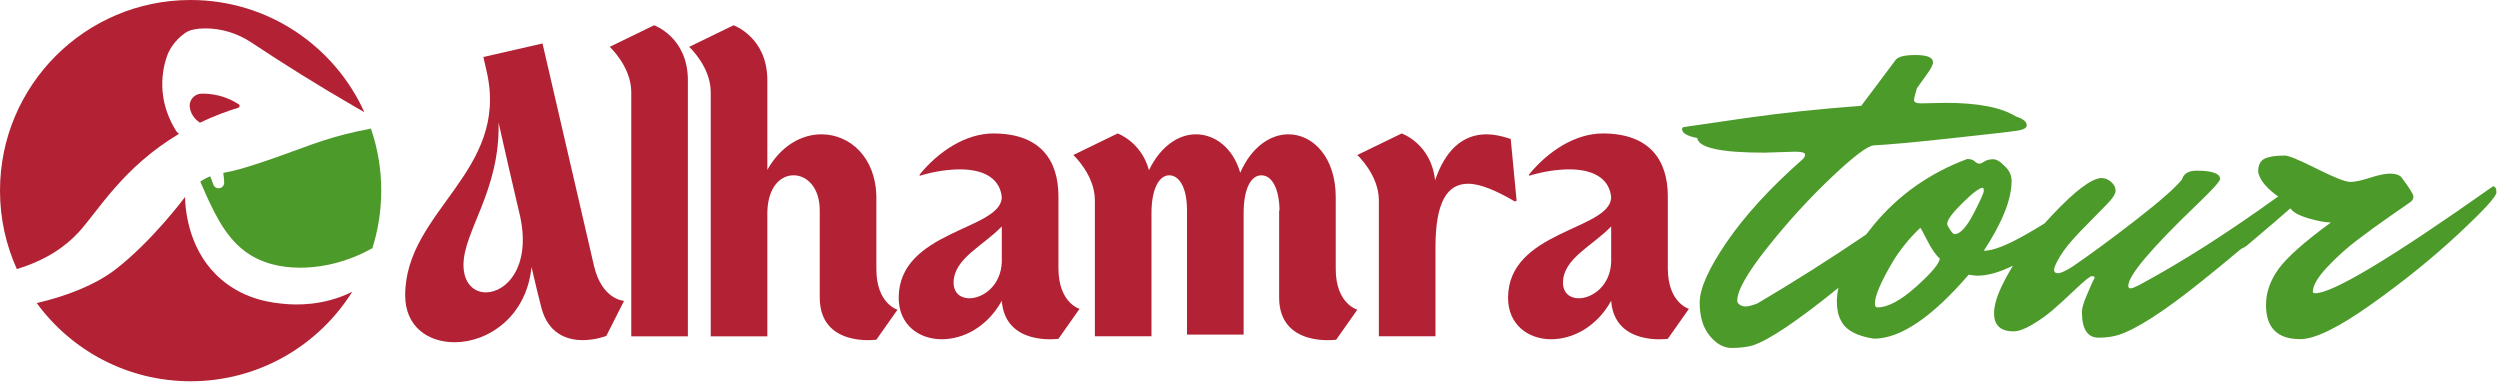 <svg xmlns="http://www.w3.org/2000/svg" width="235" height="36" viewBox="0 0 235 36" fill="none"><path d="M22.444 9.803C22.573 9.886 22.545 10.083 22.398 10.128C21.438 10.421 20.184 10.866 18.779 11.54C18.764 11.521 18.751 11.506 18.736 11.488C18.628 11.417 17.962 10.963 17.841 10.104C17.841 10.099 17.838 10.092 17.838 10.086C17.749 9.419 18.266 8.82 18.939 8.804C19.206 8.798 19.494 8.81 19.797 8.846C20.968 8.984 21.871 9.436 22.444 9.805V9.803Z" fill="#B22234"></path><path d="M33.111 27.426C29.942 32.479 24.326 35.838 17.921 35.838C11.977 35.838 6.708 32.944 3.453 28.488C6.265 27.839 9.013 26.764 10.919 25.277C14.33 22.616 17.303 18.637 17.303 18.637C17.343 18.588 17.371 18.546 17.392 18.518C17.431 20.046 17.838 23.764 20.837 26.301C23.111 28.228 25.681 28.468 26.755 28.567C27.821 28.668 30.438 28.767 33.111 27.424V27.426Z" fill="#B22234"></path><path d="M1.583 25.291C0.566 23.041 0 20.546 0 17.917C0 8.023 8.02 0 17.917 0C25.184 0 31.443 4.329 34.252 10.549C33.945 10.373 33.639 10.196 33.33 10.017C29.924 8.047 26.696 6.03 23.632 3.995C22.323 3.123 20.788 2.651 19.215 2.671C18.52 2.681 17.875 2.785 17.454 3.068C17.421 3.089 17.387 3.111 17.356 3.135C16.452 3.774 15.996 4.583 15.788 5.025C15.531 5.698 15.217 6.784 15.256 8.142C15.318 10.235 16.191 11.748 16.627 12.409C16.694 12.464 16.762 12.521 16.829 12.578C11.555 15.723 9.25 19.802 7.397 21.824C6.155 23.174 4.344 24.451 1.583 25.291Z" fill="#B22234"></path><path d="M35.836 17.92C35.836 19.807 35.545 21.627 35.003 23.334C33.962 23.912 32.717 24.45 31.287 24.791C30.547 24.966 26.209 25.999 23.02 23.617C21.016 22.119 19.937 19.63 18.828 17.073C18.955 16.984 19.09 16.898 19.236 16.818C19.418 16.717 19.59 16.637 19.761 16.572C19.869 16.837 19.967 17.091 20.047 17.335C20.12 17.55 20.32 17.698 20.548 17.698C20.846 17.698 21.088 17.449 21.074 17.15C21.064 16.875 21.035 16.575 20.988 16.255C21.51 16.151 22.148 16.022 23.039 15.752C23.678 15.557 24.385 15.331 25.196 15.056C28.402 13.959 30.271 13.073 33.616 12.342C34.062 12.243 34.483 12.16 34.867 12.09C35.497 13.916 35.838 15.88 35.838 17.92H35.836Z" fill="#4C9A2A"></path><path d="M234.341 17.514C224.856 24.214 219.288 27.564 217.636 27.564C217.483 27.564 217.407 27.518 217.407 27.426C217.407 26.845 217.85 26.08 218.738 25.131C219.625 24.183 220.573 23.327 221.584 22.561C222.593 21.797 223.626 21.047 224.681 20.313C225.737 19.578 226.363 19.142 226.563 19.005C226.761 18.867 226.861 18.692 226.861 18.478C226.861 18.264 226.478 17.651 225.714 16.641C225.5 16.427 225.155 16.32 224.681 16.32C224.207 16.32 223.572 16.451 222.777 16.71C221.981 16.97 221.361 17.1 220.918 17.1C220.475 17.1 219.426 16.688 217.774 15.861C216.122 15.035 215.127 14.622 214.791 14.622C213.903 14.622 213.261 14.722 212.863 14.92C212.465 15.12 212.266 15.525 212.266 16.136C212.266 16.227 212.313 16.381 212.404 16.595C212.666 17.205 213.248 17.83 214.145 18.468C209.414 21.885 205.04 24.672 201.022 26.828C200.655 27.011 200.403 27.104 200.265 27.104C200.127 27.104 200.058 27.028 200.058 26.875C200.058 25.895 202.215 23.341 206.529 19.211C207.967 17.834 208.686 17.039 208.686 16.824C208.686 16.305 207.951 16.044 206.484 16.044C205.718 16.044 205.259 16.32 205.107 16.87C204.464 17.667 203.019 18.935 200.77 20.68C198.521 22.424 196.526 23.893 194.781 25.086C194.138 25.484 193.694 25.683 193.45 25.683C193.205 25.683 193.082 25.576 193.082 25.362C193.082 25.148 193.272 24.719 193.656 24.077C194.039 23.434 194.696 22.632 195.629 21.668C196.562 20.704 197.335 19.917 197.947 19.305C198.559 18.693 198.865 18.234 198.865 17.929C198.865 17.623 198.727 17.348 198.451 17.103C198.175 16.858 197.87 16.735 197.533 16.735C196.616 16.766 195.085 17.913 192.944 20.178C192.685 20.452 192.435 20.725 192.191 20.999C191.647 21.337 191.081 21.675 190.49 22.014C188.669 23.054 187.331 23.575 186.475 23.575C188.219 20.914 189.091 18.727 189.091 17.013C189.091 16.431 188.846 15.942 188.357 15.543C187.989 15.147 187.637 14.955 187.301 14.969C186.963 14.985 186.696 15.061 186.498 15.199C186.298 15.337 186.137 15.399 186.016 15.382C185.894 15.366 185.756 15.29 185.604 15.152C185.451 15.014 185.221 14.945 184.916 14.945C181.398 16.261 178.475 18.319 176.15 21.118C175.888 21.433 175.645 21.741 175.413 22.046C172.062 24.322 168.653 26.485 165.183 28.53C164.693 28.713 164.335 28.806 164.105 28.806C163.876 28.806 163.684 28.752 163.531 28.645C163.378 28.538 163.302 28.409 163.302 28.255C163.302 27.307 164.25 25.639 166.147 23.253C168.044 20.866 170.04 18.679 172.136 16.69C174.232 14.702 175.57 13.693 176.151 13.662C177.467 13.601 179.892 13.379 183.426 12.996C186.959 12.614 189.025 12.377 189.62 12.284C190.217 12.193 190.515 12.025 190.515 11.779C190.515 11.443 190.178 11.167 189.506 10.953C188.13 10.097 185.926 9.668 182.898 9.668L180.558 9.715C180.128 9.715 179.916 9.608 179.916 9.394C179.945 9.149 180.038 8.782 180.192 8.292L181.339 6.686C181.583 6.289 181.706 6.013 181.706 5.86C181.706 5.401 181.156 5.172 180.054 5.172C178.952 5.172 178.31 5.355 178.126 5.722L174.959 9.944C170.921 10.251 167.318 10.632 164.152 11.091C160.985 11.55 159.295 11.794 159.081 11.825C158.867 11.856 158.714 11.879 158.622 11.894C158.531 11.91 158.424 11.925 158.302 11.941C158.179 11.956 158.117 12.025 158.117 12.148C158.117 12.515 158.591 12.791 159.54 12.974C159.662 13.891 161.758 14.35 165.828 14.35L168.72 14.259C169.361 14.259 169.684 14.35 169.684 14.534C169.684 14.719 169.546 14.917 169.27 15.131C166.333 17.732 164.015 20.27 162.316 22.749C160.618 25.227 159.769 27.124 159.769 28.44C159.769 29.756 160.083 30.795 160.711 31.561C161.337 32.325 162.025 32.708 162.775 32.708C163.525 32.708 164.175 32.63 164.726 32.478C166.255 31.989 168.948 30.183 172.802 27.063C172.806 27.061 172.81 27.056 172.813 27.053C172.715 27.501 172.663 27.933 172.663 28.348C172.663 29.052 172.785 29.633 173.03 30.092C173.459 31.009 174.499 31.59 176.151 31.835C178.63 31.835 181.597 29.831 185.055 25.824C185.422 25.886 185.698 25.915 185.881 25.915C186.83 25.915 187.943 25.6 189.216 24.978C188.81 25.642 188.444 26.306 188.13 26.971C187.671 27.95 187.442 28.776 187.442 29.449C187.442 30.581 188.054 31.147 189.277 31.147C189.736 31.147 190.324 30.933 191.044 30.506C191.764 30.078 192.405 29.619 192.972 29.129C193.538 28.641 194.25 27.989 195.106 27.179C195.962 26.368 196.467 25.963 196.62 25.963C196.803 25.963 196.896 25.994 196.896 26.054C196.896 26.115 196.88 26.17 196.849 26.215C196.819 26.261 196.788 26.315 196.758 26.375C196.727 26.437 196.689 26.52 196.643 26.627C196.596 26.734 196.429 27.124 196.137 27.797C195.846 28.471 195.701 28.974 195.701 29.311C195.701 30.932 196.22 31.742 197.262 31.742C197.904 31.742 198.5 31.665 199.052 31.513C200.764 30.992 203.427 29.28 207.037 26.374C208.174 25.465 209.388 24.467 210.67 23.39C210.85 23.316 211.016 23.226 211.167 23.116C213.125 21.464 214.502 20.286 215.297 19.582C215.542 19.95 216.108 20.263 216.996 20.522C217.883 20.783 218.586 20.912 219.107 20.912C216.598 22.749 214.954 24.209 214.173 25.294C213.393 26.381 213.004 27.505 213.004 28.668C213.004 30.809 214.074 31.88 216.216 31.88C217.593 31.88 219.803 30.802 222.847 28.645C225.891 26.488 228.621 24.285 231.039 22.037C233.455 19.788 234.664 18.473 234.664 18.091C234.664 17.708 234.556 17.516 234.343 17.516L234.341 17.514ZM180.096 26.968C178.658 28.253 177.449 28.896 176.471 28.896C176.317 28.896 176.241 28.773 176.241 28.528C176.241 27.794 176.823 26.448 177.985 24.489C178.72 23.327 179.56 22.303 180.51 21.415C180.539 21.415 180.762 21.82 181.175 22.631C181.588 23.441 181.979 24 182.346 24.305C182.284 24.795 181.536 25.681 180.097 26.968H180.096ZM185.489 20.13C184.83 21.385 184.242 22.011 183.721 22.011C183.63 22.011 183.492 21.873 183.309 21.598C183.126 21.322 183.033 21.139 183.033 21.047C183.033 20.68 183.514 20.023 184.478 19.074C185.442 18.126 186.077 17.651 186.382 17.651C186.443 17.651 186.474 17.752 186.474 17.95C186.474 18.148 186.144 18.876 185.487 20.13H185.489Z" fill="#4C9A2A"></path><path d="M58.663 28.278L56.994 31.576C56.994 31.576 56.001 31.972 54.769 31.972C53.3 31.972 51.511 31.376 50.877 28.874C50.639 27.919 50.281 26.529 49.963 25.099C49.486 29.826 45.832 32.171 42.734 32.171C40.232 32.171 38.086 30.702 38.086 27.762C38.086 19.816 47.897 16.162 45.753 6.747C45.554 5.873 45.435 5.357 45.435 5.357L50.996 4.086L55.843 25.02C56.597 28.198 58.663 28.278 58.663 28.278ZM45.674 27.483C47.581 27.483 49.924 25.099 48.891 20.333C48.176 17.314 47.461 14.176 46.864 11.514C47.023 17.91 43.567 21.723 43.567 24.901C43.567 26.649 44.561 27.483 45.672 27.483H45.674Z" fill="#B22234"></path><path d="M64.661 7.542V31.614H59.339V8.653C59.339 6.269 57.312 4.403 57.312 4.403L61.484 2.377C61.484 2.377 64.661 3.489 64.661 7.542Z" fill="#B22234"></path><path d="M84.365 29.111L82.379 31.931C82.379 31.931 77.055 32.685 77.055 27.958V19.775C77.055 17.591 75.824 16.478 74.593 16.478C73.361 16.478 72.169 17.59 72.13 19.974V31.613H66.808V8.653C66.808 6.269 64.781 4.403 64.781 4.403L68.952 2.377C68.952 2.377 72.13 3.489 72.13 7.542V15.963C73.401 13.698 75.347 12.626 77.215 12.626C79.876 12.626 82.34 14.771 82.379 18.545V25.299C82.379 28.556 84.365 29.112 84.365 29.112V29.111Z" fill="#B22234"></path><path d="M101.478 29.03L99.492 31.85C99.492 31.85 94.487 32.565 94.168 28.274C92.778 30.776 90.514 31.889 88.528 31.889C86.343 31.889 84.477 30.499 84.477 27.997C84.477 21.681 94.011 21.642 94.17 18.582C94.05 16.993 92.779 15.921 90.238 15.921C89.205 15.921 87.934 16.08 86.464 16.516L86.424 16.437C88.251 14.173 90.833 12.545 93.376 12.545C97.785 12.545 99.493 15.047 99.493 18.464V25.217C99.493 28.475 101.479 29.031 101.479 29.031L101.478 29.03ZM94.168 21.284C92.421 23.111 89.64 24.303 89.64 26.567C89.64 27.561 90.315 28.038 91.11 28.038C92.421 28.038 94.09 26.846 94.168 24.621V21.284Z" fill="#B22234"></path><path d="M127.587 29.113L125.601 31.933C125.601 31.933 120.238 32.687 120.238 27.96V19.777H120.277C120.238 17.632 119.523 16.48 118.569 16.48C117.615 16.48 116.901 17.672 116.901 20.054V31.454H111.577V19.736C111.577 17.591 110.823 16.478 109.908 16.478C108.994 16.478 108.239 17.67 108.239 20.053V31.612H102.917V18.821C102.917 16.437 100.891 14.571 100.891 14.571L105.062 12.545C105.062 12.545 107.287 13.34 108.002 16.001C109.113 13.697 110.822 12.625 112.411 12.625C114.198 12.625 115.906 13.896 116.582 16.24C117.654 13.778 119.443 12.625 121.11 12.625C123.414 12.625 125.56 14.77 125.56 18.544V25.298C125.56 28.555 127.587 29.111 127.587 29.111V29.113Z" fill="#B22234"></path><path d="M142.562 18.862L142.403 18.941C140.695 17.947 139.186 17.272 137.994 17.272C136.087 17.272 134.935 18.9 134.935 23.23V31.612H129.612V18.821C129.612 16.437 127.586 14.571 127.586 14.571L131.757 12.545C131.757 12.545 134.538 13.499 134.895 16.954C135.849 14.134 137.478 12.624 139.742 12.624C140.417 12.624 141.172 12.783 142.006 13.06L142.562 18.859V18.862Z" fill="#B22234"></path><path d="M158.759 29.03L156.773 31.85C156.773 31.85 151.768 32.565 151.45 28.274C150.059 30.776 147.795 31.889 145.809 31.889C143.624 31.889 141.758 30.499 141.758 27.997C141.758 21.681 151.292 21.642 151.451 18.582C151.331 16.993 150.061 15.921 147.519 15.921C146.486 15.921 145.215 16.08 143.745 16.516L143.705 16.437C145.532 14.173 148.114 12.545 150.657 12.545C155.066 12.545 156.775 15.047 156.775 18.464V25.217C156.775 28.475 158.76 29.031 158.76 29.031L158.759 29.03ZM151.45 21.284C149.702 23.111 146.921 24.303 146.921 26.567C146.921 27.561 147.597 28.038 148.392 28.038C149.702 28.038 151.371 26.846 151.45 24.621V21.284Z" fill="#B22234"></path></svg>